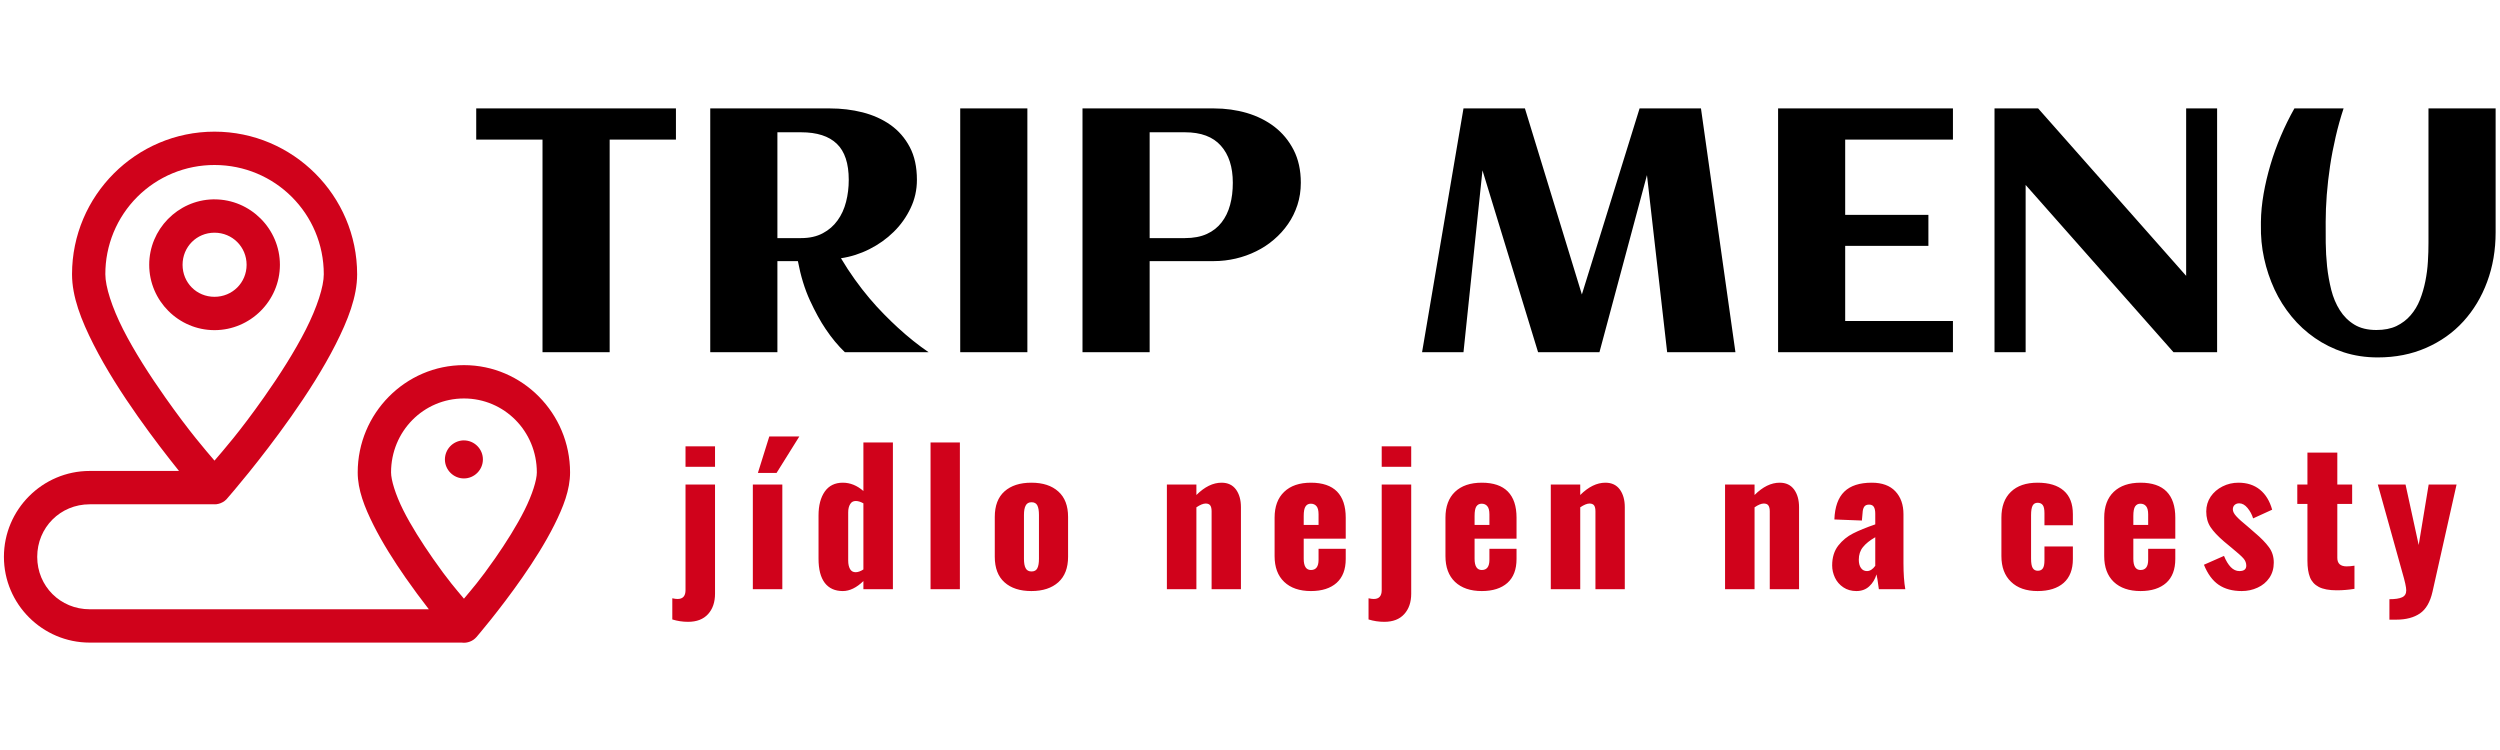 <svg xmlns="http://www.w3.org/2000/svg" xmlns:xlink="http://www.w3.org/1999/xlink" width="1000" zoomAndPan="magnify" viewBox="0 0 750 225" height="300" preserveAspectRatio="xMidYMid meet" version="1.2"><g id="0445e06827"><path style=" stroke:none;fill-rule:nonzero;fill:#000000;fill-opacity:1;" d="M 182.898 105.656 L 182.898 41.871 L 202.781 41.871 L 202.781 32.527 L 142.867 32.527 L 142.867 41.871 L 162.754 41.871 L 162.754 105.656 Z M 233.219 105.656 L 233.219 78.332 L 239.367 78.332 C 240.207 82.801 241.422 86.738 242.988 90.141 C 244.559 93.539 246.129 96.391 247.684 98.691 C 249.512 101.414 251.438 103.727 253.457 105.656 L 278.57 105.656 C 275.527 103.582 272.453 101.137 269.348 98.285 C 268.02 97.07 266.629 95.727 265.188 94.254 C 263.734 92.777 262.262 91.176 260.789 89.426 C 259.316 87.691 257.875 85.812 256.438 83.82 C 254.996 81.812 253.621 79.707 252.293 77.473 C 255.238 77.035 258.086 76.129 260.82 74.75 C 263.555 73.375 265.98 71.656 268.102 69.57 C 270.223 67.496 271.902 65.113 273.168 62.457 C 274.445 59.801 275.074 56.969 275.074 53.953 C 275.074 50.098 274.363 46.812 272.922 44.105 C 271.484 41.387 269.559 39.184 267.133 37.465 C 264.719 35.766 261.938 34.52 258.781 33.707 C 255.645 32.914 252.375 32.527 248.992 32.527 L 213.074 32.527 L 213.074 105.656 Z M 254.625 53.953 C 254.625 56.254 254.363 58.457 253.816 60.562 C 253.281 62.652 252.438 64.516 251.273 66.117 C 250.125 67.723 248.652 69.02 246.84 69.973 C 245.027 70.945 242.859 71.43 240.32 71.43 L 233.219 71.43 L 233.219 39.684 L 240.32 39.684 C 245.094 39.684 248.668 40.836 251.047 43.133 C 253.441 45.434 254.625 49.047 254.625 53.953 Z M 308.211 105.656 L 308.211 32.527 L 288.066 32.527 L 288.066 105.656 Z M 344.895 105.656 L 344.895 78.332 L 364.211 78.332 C 366.414 78.332 368.582 78.07 370.734 77.57 C 372.887 77.066 374.926 76.34 376.848 75.383 C 378.773 74.445 380.555 73.277 382.172 71.883 C 383.809 70.492 385.215 68.938 386.41 67.203 C 387.609 65.488 388.547 63.574 389.227 61.504 C 389.906 59.414 390.246 57.195 390.246 54.812 C 390.246 51.055 389.52 47.785 388.094 44.996 C 386.656 42.195 384.73 39.879 382.336 38.031 C 379.922 36.188 377.156 34.809 374.035 33.887 C 370.91 32.98 367.625 32.527 364.211 32.527 L 324.75 32.527 L 324.75 105.656 Z M 369.844 54.812 C 369.844 57.227 369.586 59.43 369.035 61.438 C 368.5 63.461 367.645 65.211 366.492 66.703 C 365.344 68.191 363.871 69.359 362.062 70.184 C 360.25 71.012 358.062 71.43 355.492 71.43 L 344.895 71.43 L 344.895 39.684 L 355.492 39.684 C 360.297 39.684 363.891 41.027 366.266 43.719 C 368.664 46.406 369.844 50.117 369.844 54.812 Z M 444.742 51.105 L 461.422 105.656 L 479.836 105.656 L 494.09 52.527 L 500.145 105.656 L 520.629 105.656 L 510.289 32.527 L 491.875 32.527 L 474.562 88.34 L 457.477 32.527 L 439.047 32.527 L 426.621 105.656 L 439.047 105.656 Z M 585.883 105.656 L 585.883 96.309 L 553.555 96.309 L 553.555 73.762 L 578.52 73.762 L 578.52 64.465 L 553.555 64.465 L 553.555 41.871 L 585.883 41.871 L 585.883 32.527 L 533.426 32.527 L 533.426 105.656 Z M 607.691 105.656 L 607.691 55.477 L 652.043 105.656 L 665.133 105.656 L 665.133 32.527 L 655.844 32.527 L 655.844 82.754 L 611.445 32.527 L 598.355 32.527 L 598.355 105.656 Z M 703.074 32.527 L 688.32 32.527 C 686.832 35.164 685.473 37.918 684.258 40.77 C 683.043 43.637 681.992 46.52 681.137 49.434 C 680.277 52.352 679.582 55.25 679.082 58.148 C 678.578 61.031 678.305 63.836 678.273 66.555 L 678.273 67.559 C 678.207 70.914 678.516 74.234 679.227 77.488 C 679.938 80.762 680.988 83.871 682.348 86.82 C 683.723 89.766 685.422 92.473 687.477 94.965 C 689.516 97.461 691.863 99.598 694.484 101.414 C 697.105 103.227 699.984 104.652 703.125 105.688 C 706.281 106.707 709.676 107.227 713.316 107.227 C 718.641 107.227 723.48 106.27 727.832 104.359 C 732.199 102.449 735.922 99.809 738.996 96.441 C 742.07 93.07 744.465 89.102 746.148 84.535 C 747.848 79.949 748.688 75.012 748.688 69.699 L 748.688 32.527 L 728.543 32.527 L 728.543 72.84 C 728.543 74.637 728.496 76.535 728.367 78.508 C 728.254 80.484 727.992 82.445 727.605 84.371 C 727.219 86.301 726.684 88.148 725.988 89.914 C 725.293 91.676 724.352 93.234 723.188 94.578 C 722.023 95.938 720.598 97.008 718.934 97.816 C 717.266 98.609 715.258 99 712.914 99 C 710.277 99 708.074 98.465 706.297 97.379 C 704.516 96.293 703.074 94.852 701.941 93.055 C 700.812 91.273 699.953 89.23 699.371 86.949 C 698.805 84.648 698.383 82.316 698.125 79.902 C 697.883 77.504 697.738 75.141 697.719 72.824 C 697.703 70.508 697.703 68.418 697.703 66.555 C 697.703 64.012 697.816 61.324 698.027 58.473 C 698.254 55.621 698.578 52.738 699.016 49.809 C 699.453 46.891 700.02 43.961 700.699 41.027 C 701.375 38.098 702.168 35.262 703.074 32.527 Z M 703.074 32.527 "/><path style=" stroke:none;fill-rule:nonzero;fill:#d0021b;fill-opacity:1;" d="M 205.656 133.891 L 205.656 140.031 L 214.508 140.031 L 214.508 133.891 Z M 201.691 185.836 C 203.215 186.305 204.781 186.547 206.418 186.547 C 209.023 186.547 211.012 185.77 212.422 184.23 C 213.812 182.691 214.508 180.652 214.508 178.125 L 214.508 145.359 L 205.656 145.359 L 205.656 177.039 C 205.656 178.805 204.863 179.695 203.262 179.695 C 202.875 179.695 202.34 179.633 201.691 179.484 Z M 225.852 145.359 L 225.852 176.766 L 234.699 176.766 L 234.699 145.359 Z M 230.785 130.941 L 227.371 141.875 L 232.969 141.875 L 239.797 130.941 Z M 247.434 174.871 C 248.68 176.488 250.477 177.316 252.84 177.316 C 254.895 177.316 256.965 176.312 259.02 174.32 L 259.02 176.766 L 267.871 176.766 L 267.871 132.742 L 259.02 132.742 L 259.02 147.301 C 257.109 145.633 255.039 144.809 252.84 144.809 C 250.477 144.809 248.68 145.699 247.434 147.465 C 246.188 149.246 245.559 151.645 245.559 154.641 L 245.559 167.629 C 245.559 170.82 246.188 173.234 247.434 174.871 Z M 259.02 170.836 C 258.16 171.387 257.387 171.664 256.688 171.664 C 255.93 171.664 255.363 171.34 255.008 170.707 C 254.652 170.074 254.457 169.234 254.457 168.18 L 254.457 153.715 C 254.457 152.711 254.652 151.887 255.039 151.254 C 255.41 150.605 255.977 150.297 256.738 150.297 C 257.402 150.297 258.16 150.523 259.02 150.996 Z M 279.164 132.742 L 279.164 176.766 L 287.965 176.766 L 287.965 132.742 Z M 301.348 174.691 C 303.289 176.441 305.973 177.316 309.406 177.316 C 312.852 177.316 315.535 176.426 317.496 174.676 C 319.453 172.91 320.422 170.367 320.422 167.031 L 320.422 155.078 C 320.422 151.738 319.453 149.195 317.496 147.449 C 315.535 145.684 312.852 144.809 309.406 144.809 C 305.973 144.809 303.289 145.684 301.348 147.414 C 299.406 149.148 298.434 151.707 298.434 155.078 L 298.434 167.031 C 298.434 170.398 299.406 172.957 301.348 174.691 Z M 311.199 170.48 C 310.879 171.129 310.293 171.438 309.469 171.438 C 308.629 171.438 308.047 171.129 307.707 170.48 C 307.352 169.848 307.188 168.91 307.188 167.629 L 307.188 154.477 C 307.188 153.246 307.352 152.309 307.707 151.66 C 308.047 150.996 308.629 150.672 309.469 150.672 C 310.293 150.672 310.879 150.996 311.199 151.625 C 311.523 152.258 311.688 153.215 311.688 154.477 L 311.688 167.629 C 311.688 168.91 311.523 169.848 311.199 170.48 Z M 350.066 145.359 L 350.066 176.766 L 358.918 176.766 L 358.918 152.195 C 360.051 151.434 360.973 151.059 361.699 151.059 C 362.348 151.059 362.801 151.254 363.074 151.625 C 363.352 152.016 363.48 152.598 363.48 153.391 L 363.48 176.766 L 372.281 176.766 L 372.281 152.145 C 372.281 149.977 371.781 148.211 370.793 146.848 C 369.789 145.488 368.348 144.809 366.473 144.809 C 363.898 144.809 361.391 146.039 358.918 148.5 L 358.918 145.359 Z M 385.258 174.562 C 387.168 176.391 389.852 177.316 393.281 177.316 C 396.582 177.316 399.141 176.488 400.969 174.871 C 402.797 173.234 403.719 170.836 403.719 167.695 L 403.719 164.648 L 395.566 164.648 L 395.566 167.953 C 395.566 169.996 394.805 171 393.281 171 C 391.844 171 391.113 169.883 391.113 167.629 L 391.113 161.605 L 403.719 161.605 L 403.719 155.305 C 403.719 151.855 402.848 149.246 401.113 147.465 C 399.367 145.699 396.762 144.809 393.281 144.809 C 389.852 144.809 387.168 145.715 385.258 147.547 C 383.332 149.375 382.379 151.969 382.379 155.305 L 382.379 166.82 C 382.379 170.156 383.332 172.73 385.258 174.562 Z M 395.566 157.473 L 391.113 157.473 L 391.113 154.801 C 391.113 153.426 391.293 152.469 391.664 151.934 C 392.02 151.383 392.555 151.109 393.234 151.109 C 393.961 151.109 394.527 151.352 394.949 151.855 C 395.371 152.34 395.566 153.164 395.566 154.316 Z M 414.512 133.891 L 414.512 140.031 L 423.363 140.031 L 423.363 133.891 Z M 410.562 185.836 C 412.07 186.305 413.652 186.547 415.273 186.547 C 417.895 186.547 419.883 185.77 421.273 184.23 C 422.668 182.691 423.363 180.652 423.363 178.125 L 423.363 145.359 L 414.512 145.359 L 414.512 177.039 C 414.512 178.805 413.719 179.695 412.133 179.695 C 411.73 179.695 411.211 179.633 410.562 179.484 Z M 436.5 174.562 C 438.426 176.391 441.113 177.316 444.543 177.316 C 447.844 177.316 450.398 176.488 452.227 174.871 C 454.055 173.234 454.961 170.836 454.961 167.695 L 454.961 164.648 L 446.824 164.648 L 446.824 167.953 C 446.824 169.996 446.062 171 444.543 171 C 443.102 171 442.375 169.883 442.375 167.629 L 442.375 161.605 L 454.961 161.605 L 454.961 155.305 C 454.961 151.855 454.105 149.246 452.355 147.465 C 450.625 145.699 448.02 144.809 444.543 144.809 C 441.113 144.809 438.426 145.715 436.5 147.547 C 434.59 149.375 433.637 151.969 433.637 155.305 L 433.637 166.82 C 433.637 170.156 434.59 172.73 436.5 174.562 Z M 446.824 157.473 L 442.375 157.473 L 442.375 154.801 C 442.375 153.426 442.551 152.469 442.906 151.934 C 443.281 151.383 443.797 151.109 444.492 151.109 C 445.207 151.109 445.789 151.352 446.191 151.855 C 446.613 152.34 446.824 153.164 446.824 154.316 Z M 465.238 145.359 L 465.238 176.766 L 474.07 176.766 L 474.07 152.195 C 475.203 151.434 476.125 151.059 476.855 151.059 C 477.5 151.059 477.953 151.254 478.23 151.625 C 478.504 152.016 478.633 152.598 478.633 153.391 L 478.633 176.766 L 487.438 176.766 L 487.438 152.145 C 487.438 149.977 486.934 148.211 485.949 146.848 C 484.945 145.488 483.504 144.809 481.629 144.809 C 479.055 144.809 476.547 146.039 474.07 148.5 L 474.07 145.359 Z M 517.516 145.359 L 517.516 176.766 L 526.367 176.766 L 526.367 152.195 C 527.48 151.434 528.406 151.059 529.133 151.059 C 529.781 151.059 530.25 151.254 530.508 151.625 C 530.781 152.016 530.93 152.598 530.93 153.391 L 530.93 176.766 L 539.715 176.766 L 539.715 152.145 C 539.715 149.977 539.215 148.211 538.227 146.848 C 537.223 145.488 535.801 144.809 533.906 144.809 C 531.332 144.809 528.824 146.039 526.367 148.5 L 526.367 145.359 Z M 553 176.199 C 554.098 176.941 555.41 177.316 556.93 177.316 C 558.484 177.316 559.777 176.828 560.781 175.891 C 561.801 174.949 562.527 173.754 562.949 172.312 C 563.094 172.844 563.336 174.336 563.66 176.766 L 571.59 176.766 C 571.234 174.738 571.039 172.133 571.039 168.941 L 571.039 154.266 C 571.039 151.398 570.23 149.117 568.598 147.383 C 566.977 145.668 564.617 144.809 561.543 144.809 C 557.887 144.809 555.133 145.699 553.289 147.496 C 551.445 149.293 550.457 152.062 550.312 155.84 L 558.566 156.16 L 558.773 153.879 C 558.809 153.086 558.969 152.469 559.262 152.031 C 559.551 151.594 560.035 151.383 560.734 151.383 C 561.414 151.383 561.898 151.625 562.172 152.098 C 562.449 152.566 562.578 153.246 562.578 154.152 L 562.578 157.312 C 559.859 158.25 557.641 159.16 555.926 160.031 C 554.211 160.891 552.723 162.105 551.492 163.66 C 550.266 165.234 549.648 167.227 549.648 169.637 C 549.648 170.918 549.941 172.133 550.492 173.316 C 551.059 174.496 551.883 175.453 553 176.199 Z M 562.578 169.75 C 561.816 170.805 560.977 171.324 560.086 171.324 C 559.324 171.324 558.727 171.016 558.289 170.398 C 557.852 169.785 557.641 168.957 557.641 167.906 C 557.641 166.414 558.047 165.168 558.887 164.133 C 559.715 163.094 560.941 162.105 562.578 161.168 Z M 603.305 174.531 C 605.211 176.391 607.883 177.316 611.281 177.316 C 614.645 177.316 617.25 176.488 619.094 174.871 C 620.941 173.234 621.863 170.852 621.863 167.742 L 621.863 163.938 L 613.336 163.938 L 613.336 168.117 C 613.336 169.25 613.172 170.043 612.848 170.512 C 612.527 170.984 612.023 171.227 611.328 171.227 C 610.648 171.227 610.133 170.949 609.809 170.398 C 609.484 169.863 609.32 168.926 609.32 167.582 L 609.32 154.543 C 609.32 153.199 609.484 152.242 609.793 151.676 C 610.098 151.125 610.586 150.832 611.281 150.832 C 611.961 150.832 612.477 151.059 612.816 151.512 C 613.172 151.969 613.336 152.793 613.336 153.992 L 613.336 157.586 L 621.863 157.586 L 621.863 154.266 C 621.863 151.141 620.957 148.793 619.129 147.203 C 617.301 145.602 614.68 144.809 611.281 144.809 C 607.832 144.809 605.164 145.715 603.27 147.547 C 601.363 149.375 600.422 151.969 600.422 155.305 L 600.422 166.82 C 600.422 170.125 601.379 172.684 603.305 174.531 Z M 634.125 174.562 C 636.051 176.391 638.738 177.316 642.168 177.316 C 645.469 177.316 648.023 176.488 649.855 174.871 C 651.684 173.234 652.59 170.836 652.59 167.695 L 652.59 164.648 L 644.449 164.648 L 644.449 167.953 C 644.449 169.996 643.688 171 642.168 171 C 640.727 171 640 169.883 640 167.629 L 640 161.605 L 652.59 161.605 L 652.59 155.305 C 652.59 151.855 651.73 149.246 649.984 147.465 C 648.25 145.699 645.648 144.809 642.168 144.809 C 638.738 144.809 636.051 145.715 634.125 147.547 C 632.219 149.375 631.262 151.969 631.262 155.305 L 631.262 166.82 C 631.262 170.156 632.219 172.73 634.125 174.562 Z M 644.449 157.473 L 640 157.473 L 640 154.801 C 640 153.426 640.18 152.469 640.535 151.934 C 640.906 151.383 641.422 151.109 642.121 151.109 C 642.832 151.109 643.414 151.352 643.82 151.855 C 644.238 152.34 644.449 153.164 644.449 154.316 Z M 665.598 175.438 C 667.426 176.684 669.738 177.316 672.523 177.316 C 674.223 177.316 675.809 176.977 677.262 176.297 C 678.734 175.633 679.918 174.66 680.805 173.363 C 681.68 172.082 682.133 170.547 682.133 168.781 C 682.133 166.996 681.648 165.441 680.66 164.133 C 679.691 162.805 678.297 161.379 676.488 159.855 L 674.254 157.91 C 672.734 156.68 671.617 155.676 670.922 154.914 C 670.207 154.152 669.852 153.441 669.852 152.793 C 669.852 152.258 670.031 151.82 670.371 151.496 C 670.727 151.172 671.18 150.996 671.762 150.996 C 672.668 150.996 673.492 151.465 674.254 152.387 C 675.016 153.312 675.582 154.348 675.938 155.516 L 681.648 152.906 C 680.918 150.297 679.691 148.289 677.977 146.898 C 676.262 145.504 674.109 144.809 671.535 144.809 C 669.836 144.809 668.25 145.18 666.762 145.926 C 665.273 146.672 664.094 147.691 663.203 148.988 C 662.328 150.297 661.875 151.789 661.875 153.441 C 661.875 155.254 662.297 156.824 663.152 158.121 C 664.012 159.434 665.371 160.875 667.246 162.48 L 669.527 164.375 C 671.34 165.863 672.523 166.918 673.055 167.547 C 673.605 168.18 673.883 168.91 673.883 169.703 C 673.883 170.789 673.188 171.324 671.809 171.324 C 670.871 171.324 670.016 170.934 669.238 170.141 C 668.461 169.332 667.781 168.211 667.199 166.77 L 661.18 169.426 C 662.297 172.18 663.77 174.191 665.598 175.438 Z M 695.645 176.086 C 696.922 176.75 698.703 177.09 701.016 177.09 C 702.828 177.09 704.609 176.941 706.34 176.652 L 706.34 169.703 C 705.48 169.848 704.672 169.914 703.961 169.914 C 703.086 169.914 702.406 169.703 701.922 169.297 C 701.438 168.875 701.195 168.23 701.195 167.355 L 701.195 151.172 L 705.645 151.172 L 705.645 145.359 L 701.195 145.359 L 701.195 135.785 L 692.23 135.785 L 692.23 145.359 L 689.188 145.359 L 689.188 151.172 L 692.23 151.172 L 692.23 168.23 C 692.23 170.254 692.488 171.906 692.992 173.184 C 693.492 174.449 694.383 175.422 695.645 176.086 Z M 716.824 179.762 L 716.824 185.898 L 718.832 185.898 C 721.793 185.898 724.188 185.27 725.996 184.02 C 727.809 182.773 729.055 180.605 729.75 177.527 L 736.969 145.359 L 728.602 145.359 L 725.609 163.5 L 721.66 145.359 L 713.344 145.359 L 720.723 171.824 C 721.484 174.434 721.871 176.184 721.871 177.09 C 721.871 178.109 721.469 178.805 720.641 179.18 C 719.832 179.566 718.555 179.762 716.824 179.762 Z M 716.824 179.762 "/><path style=" stroke:none;fill-rule:nonzero;fill:#d0021b;fill-opacity:1;" d="M 64.348 39.496 C 40.797 39.496 21.609 58.711 21.609 82.281 C 21.609 89.012 24.348 96.016 28.059 103.336 C 31.766 110.648 36.594 118.18 41.406 125 C 45.84 131.293 50.223 136.949 53.699 141.285 L 26.914 141.285 C 12.742 141.285 1.176 152.867 1.176 167.055 C 1.176 181.238 12.742 192.781 26.914 192.781 L 138.59 192.781 L 138.59 192.789 C 139.41 192.887 140.207 192.785 140.98 192.484 C 141.754 192.188 142.41 191.723 142.953 191.098 C 142.953 191.098 149.812 183.145 156.699 173.258 C 160.145 168.309 163.605 162.852 166.293 157.492 C 168.98 152.133 171.02 146.969 171.02 141.723 C 171.02 124.031 156.754 109.539 139.188 109.539 C 121.617 109.539 107.312 124.031 107.312 141.723 C 107.312 146.969 109.352 152.129 112.035 157.492 C 114.723 162.852 118.188 168.309 121.633 173.258 C 123.891 176.492 126.23 179.668 128.652 182.781 L 26.914 182.781 C 18.105 182.781 11.164 175.867 11.164 167.055 C 11.164 158.242 18.105 151.289 26.914 151.289 L 64.348 151.289 L 64.348 151.293 C 64.512 151.293 64.68 151.289 64.844 151.277 C 64.926 151.262 65 151.254 65.07 151.242 C 65.453 151.188 65.824 151.094 66.184 150.949 C 67.07 150.605 67.797 150.055 68.367 149.293 C 69.062 148.5 78.082 138.117 87.328 125 C 92.141 118.18 96.969 110.648 100.68 103.336 C 104.387 96.023 107.141 89.012 107.141 82.281 C 107.141 58.711 87.898 39.496 64.348 39.496 Z M 64.348 49.5 C 82.5 49.5 97.137 64.117 97.137 82.281 C 97.137 85.988 95.125 92.184 91.762 98.832 C 88.395 105.477 83.812 112.641 79.184 119.207 C 71.793 129.695 67.043 135.027 64.348 138.188 C 61.652 135.027 56.957 129.695 49.566 119.207 C 44.938 112.641 40.316 105.473 36.945 98.832 C 33.574 92.191 31.602 85.996 31.602 82.281 C 31.598 81.207 31.648 80.137 31.75 79.066 C 31.852 77.996 32.008 76.934 32.215 75.883 C 32.422 74.828 32.684 73.785 32.992 72.758 C 33.301 71.727 33.66 70.719 34.07 69.723 C 34.48 68.73 34.938 67.762 35.441 66.812 C 35.949 65.863 36.5 64.945 37.094 64.051 C 37.691 63.156 38.328 62.293 39.008 61.465 C 39.691 60.633 40.41 59.84 41.168 59.078 C 41.926 58.32 42.723 57.598 43.551 56.918 C 44.383 56.234 45.242 55.598 46.137 55 C 47.027 54.402 47.949 53.852 48.895 53.348 C 49.84 52.84 50.812 52.383 51.805 51.973 C 52.797 51.562 53.805 51.203 54.832 50.895 C 55.859 50.582 56.902 50.324 57.953 50.117 C 59.008 49.91 60.066 49.754 61.137 49.652 C 62.203 49.547 63.273 49.496 64.348 49.5 Z M 63.852 59.809 C 53.316 60.082 44.762 68.832 44.762 79.438 C 44.762 90.219 53.578 99.043 64.348 99.043 C 75.117 99.043 83.973 90.219 83.973 79.441 C 83.973 68.66 75.117 59.809 64.348 59.809 C 64.18 59.809 64.016 59.801 63.852 59.809 Z M 64.348 69.809 C 69.715 69.809 73.98 74.074 73.98 79.438 C 73.98 84.805 69.715 89.043 64.348 89.043 C 58.98 89.043 54.77 84.812 54.77 79.438 C 54.77 74.074 58.98 69.809 64.348 69.809 Z M 139.184 119.539 C 151.293 119.539 161.051 129.375 161.051 141.723 C 161.051 143.988 159.711 148.336 157.363 153.027 C 155.016 157.715 151.785 162.84 148.516 167.531 C 143.859 174.207 141.492 176.832 139.184 179.605 C 136.875 176.832 134.508 174.215 129.855 167.531 C 126.586 162.836 123.312 157.715 120.965 153.027 C 118.617 148.34 117.316 143.988 117.316 141.723 C 117.316 129.371 127.082 119.539 139.184 119.539 Z M 138.879 132.121 C 138.52 132.141 138.16 132.195 137.812 132.281 C 137.461 132.371 137.121 132.492 136.793 132.645 C 136.465 132.797 136.152 132.977 135.859 133.188 C 135.566 133.398 135.293 133.637 135.047 133.898 C 134.797 134.16 134.574 134.445 134.379 134.75 C 134.184 135.055 134.02 135.375 133.883 135.711 C 133.75 136.047 133.648 136.395 133.578 136.75 C 133.508 137.105 133.473 137.465 133.473 137.824 C 133.473 140.961 136.039 143.531 139.172 143.531 C 142.305 143.531 144.871 140.961 144.871 137.824 C 144.871 134.691 142.305 132.121 139.172 132.121 Z M 138.879 132.121 "/></g></svg>